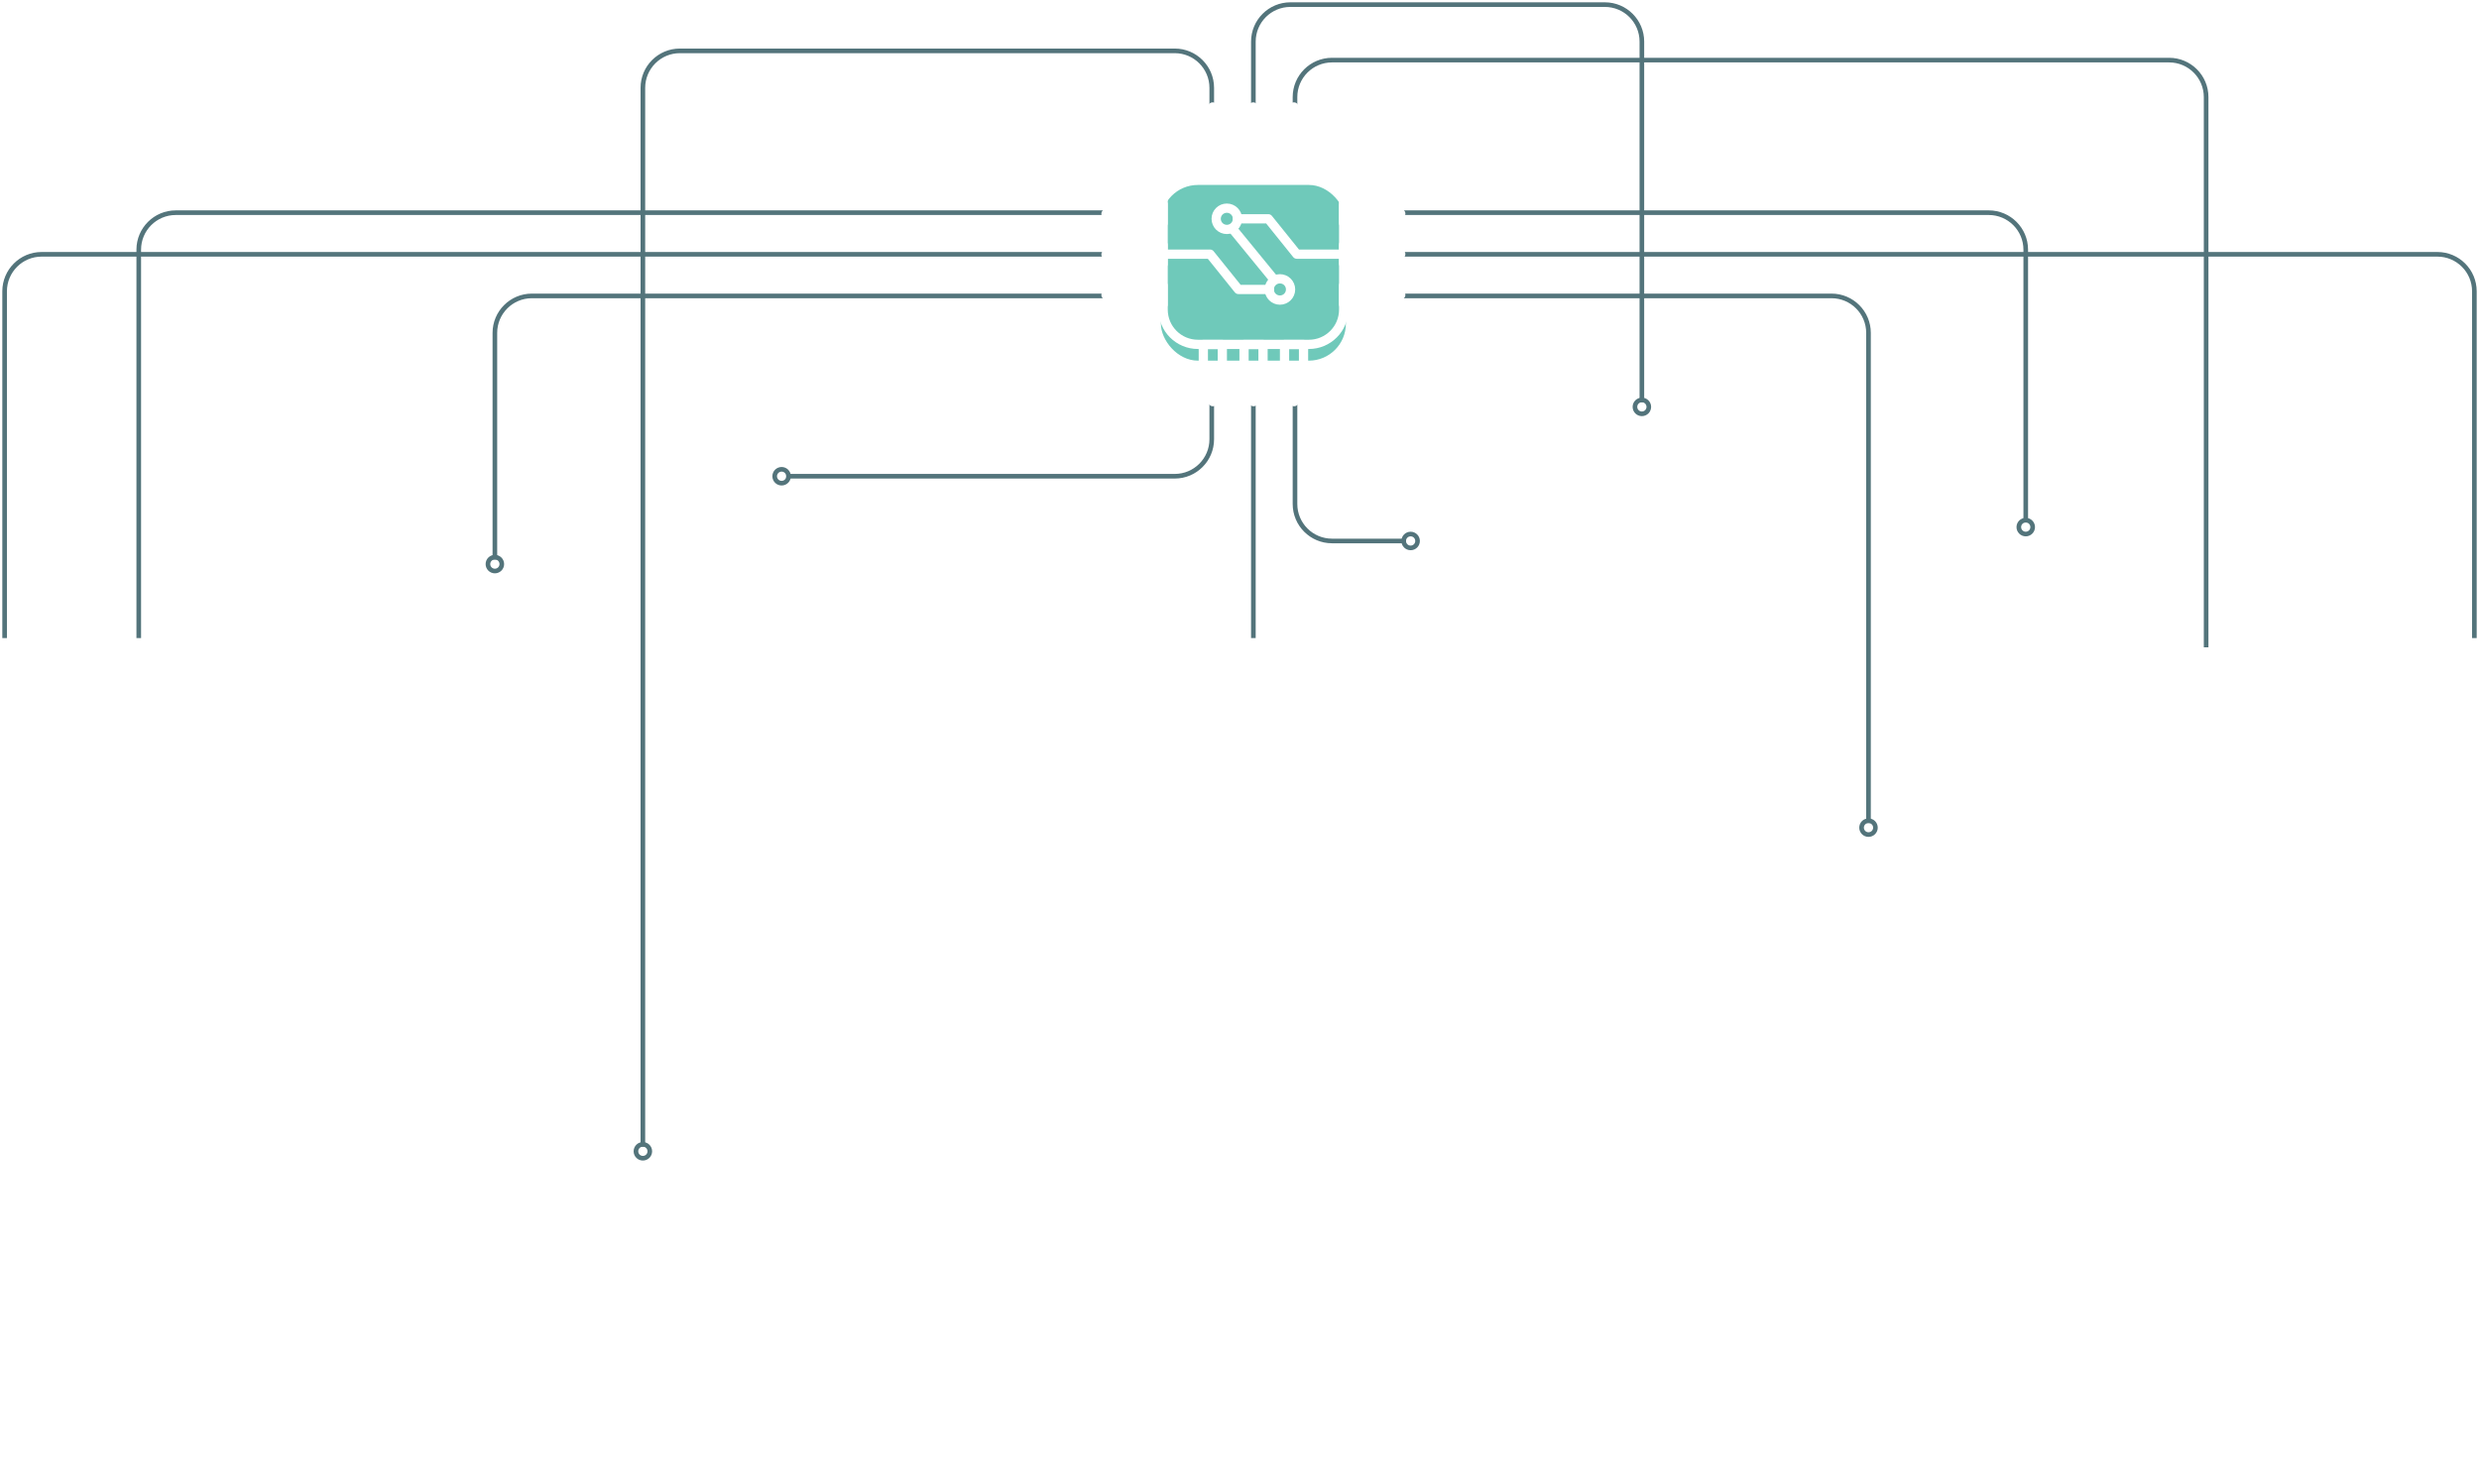 <svg viewBox="0 0 536 321" fill="none" xmlns="http://www.w3.org/2000/svg">
<path d="M139 248V19C139 14.582 142.582 11 147 11H254C258.418 11 262 14.582 262 19V28" stroke="#53747B"/>
<path d="M355 87V9C355 4.582 351.418 1 347 1H279C274.582 1 271 4.582 271 9V27" stroke="#53747B"/>
<circle cx="107" cy="122" r="1.5" stroke="#53747B"/>
<circle cx="139" cy="249" r="1.5" stroke="#53747B"/>
<circle cx="355" cy="88" r="1.5" stroke="#53747B"/>
<circle cx="169" cy="103" r="1.5" stroke="#53747B"/>
<circle cx="404" cy="179" r="1.5" stroke="#53747B"/>
<circle cx="305" cy="117" r="1.5" stroke="#53747B"/>
<circle cx="438" cy="114" r="1.5" stroke="#53747B"/>
<path d="M477 140V21C477 16.582 473.418 13 469 13H288C283.582 13 280 16.582 280 21V25" stroke="#53747B"/>
<path d="M170 103L254 103C258.418 103 262 99.418 262 95L262 81" stroke="#53747B"/>
<path d="M301 55H527C531.418 55 535 58.582 535 63L535 138" stroke="#53747B"/>
<path d="M271 87L271 138" stroke="#53747B"/>
<path d="M241 64H115C110.582 64 107 67.582 107 72L107 121" stroke="#53747B"/>
<path d="M304 117L288 117C283.582 117 280 113.418 280 109L280 81" stroke="#53747B"/>
<path d="M301 64H396C400.418 64 404 67.582 404 72L404 178" stroke="#53747B"/>
<path d="M301 46H430C434.418 46 438 49.582 438 54L438 113" stroke="#53747B"/>
<path d="M241 55H9C4.582 55 1 58.582 1 63L1 138" stroke="#53747B"/>
<path d="M241 46H38C33.582 46 30 49.582 30 54L30 138" stroke="#53747B"/>
<g clip-path="url(#clip0_5376_1560)">
<g filter="url(#filter0_d_5376_1560)">
<rect x="251" y="36" width="40" height="38" rx="8" fill="#6FC9BA"/>
</g>
<path d="M290.523 66.969L290.523 42.953C290.523 38.806 287.161 35.443 283.013 35.443L258.998 35.443C254.85 35.443 251.488 38.806 251.488 42.953L251.488 66.969C251.488 71.116 254.85 74.478 258.998 74.478L283.013 74.478C287.161 74.478 290.523 71.116 290.523 66.969Z" stroke="white" stroke-width="2" stroke-linecap="round" stroke-linejoin="round"/>
<path d="M290.523 54.966L280.382 54.966L274.233 47.32L267.563 47.32" stroke="white" stroke-width="2" stroke-linecap="round" stroke-linejoin="round"/>
<path d="M262.957 47.32C262.957 48.592 263.988 49.623 265.26 49.623C266.532 49.623 267.563 48.592 267.563 47.32C267.563 46.049 266.532 45.018 265.26 45.018C263.988 45.018 262.957 46.049 262.957 47.32Z" stroke="white" stroke-width="2" stroke-linecap="round" stroke-linejoin="round"/>
<path d="M251.488 54.967L261.63 54.967L267.767 62.601L274.437 62.601" stroke="white" stroke-width="2" stroke-linecap="round" stroke-linejoin="round"/>
<path d="M274.437 62.6C274.437 63.872 275.468 64.903 276.74 64.903C278.012 64.903 279.043 63.872 279.043 62.6C279.043 61.328 278.012 60.297 276.74 60.297C275.468 60.297 274.437 61.328 274.437 62.6Z" stroke="white" stroke-width="2" stroke-linecap="round" stroke-linejoin="round"/>
<path d="M297.364 48.261L297.364 44.154L290.523 44.154L290.523 48.261L297.364 48.261Z" stroke="white" stroke-width="2" stroke-linecap="round" stroke-linejoin="round"/>
<path d="M297.364 65.821L297.364 61.715L290.523 61.715L290.523 65.821L297.364 65.821Z" stroke="white" stroke-width="2" stroke-linecap="round" stroke-linejoin="round"/>
<path d="M297.364 57.019L297.364 52.912L290.523 52.912L290.523 57.019L297.364 57.019Z" stroke="white" stroke-width="2" stroke-linecap="round" stroke-linejoin="round"/>
<path d="M297.364 46.197L302.865 46.197" stroke="white" stroke-width="2" stroke-linecap="round" stroke-linejoin="round"/>
<path d="M297.364 54.967L302.865 54.967" stroke="white" stroke-width="2" stroke-linecap="round" stroke-linejoin="round"/>
<path d="M297.364 63.77L302.865 63.77" stroke="white" stroke-width="2" stroke-linecap="round" stroke-linejoin="round"/>
<path d="M244.636 61.739L244.636 65.846L251.477 65.846L251.477 61.739L244.636 61.739Z" stroke="white" stroke-width="2" stroke-linecap="round" stroke-linejoin="round"/>
<path d="M244.636 44.167L244.636 48.273L251.477 48.273L251.477 44.167L244.636 44.167Z" stroke="white" stroke-width="2" stroke-linecap="round" stroke-linejoin="round"/>
<path d="M244.636 52.981L244.636 57.088L251.477 57.088L251.477 52.981L244.636 52.981Z" stroke="white" stroke-width="2" stroke-linecap="round" stroke-linejoin="round"/>
<path d="M244.648 63.791L239.134 63.791" stroke="white" stroke-width="2" stroke-linecap="round" stroke-linejoin="round"/>
<path d="M244.648 55.033L239.134 55.033" stroke="white" stroke-width="2" stroke-linecap="round" stroke-linejoin="round"/>
<path d="M244.648 46.23L239.134 46.23" stroke="white" stroke-width="2" stroke-linecap="round" stroke-linejoin="round"/>
<path d="M277.738 81.352L281.845 81.352L281.845 74.511L277.738 74.511L277.738 81.352Z" stroke="white" stroke-width="2" stroke-linecap="round" stroke-linejoin="round"/>
<path d="M260.178 81.352L264.284 81.352L264.284 74.511L260.178 74.511L260.178 81.352Z" stroke="white" stroke-width="2" stroke-linecap="round" stroke-linejoin="round"/>
<path d="M268.981 81.352L273.087 81.352L273.087 74.511L268.981 74.511L268.981 81.352Z" stroke="white" stroke-width="2" stroke-linecap="round" stroke-linejoin="round"/>
<path d="M279.803 81.352L279.803 86.865" stroke="white" stroke-width="2" stroke-linecap="round" stroke-linejoin="round"/>
<path d="M271.034 81.352L271.034 86.865" stroke="white" stroke-width="2" stroke-linecap="round" stroke-linejoin="round"/>
<path d="M262.231 81.352L262.231 86.865" stroke="white" stroke-width="2" stroke-linecap="round" stroke-linejoin="round"/>
<path d="M264.262 28.648L260.155 28.648L260.155 35.489L264.262 35.489L264.262 28.648Z" stroke="white" stroke-width="2" stroke-linecap="round" stroke-linejoin="round"/>
<path d="M281.834 28.637L277.727 28.637L277.727 35.477L281.834 35.477L281.834 28.637Z" stroke="white" stroke-width="2" stroke-linecap="round" stroke-linejoin="round"/>
<path d="M273.019 28.648L268.913 28.648L268.913 35.489L273.019 35.489L273.019 28.648Z" stroke="white" stroke-width="2" stroke-linecap="round" stroke-linejoin="round"/>
<path d="M262.208 28.637L262.208 23.135" stroke="white" stroke-width="2" stroke-linecap="round" stroke-linejoin="round"/>
<path d="M270.966 28.637L270.966 23.135" stroke="white" stroke-width="2" stroke-linecap="round" stroke-linejoin="round"/>
<path d="M279.769 28.637L279.769 23.135" stroke="white" stroke-width="2" stroke-linecap="round" stroke-linejoin="round"/>
<path d="M266.5 49.5L275.5 60.5" stroke="white" stroke-width="2"/>
</g>
<defs>
<filter id="filter0_d_5376_1560" x="247" y="36" width="48" height="46" filterUnits="userSpaceOnUse" color-interpolation-filters="sRGB">
<feFlood flood-opacity="0" result="BackgroundImageFix"/>
<feColorMatrix in="SourceAlpha" type="matrix" values="0 0 0 0 0 0 0 0 0 0 0 0 0 0 0 0 0 0 127 0" result="hardAlpha"/>
<feOffset dy="4"/>
<feGaussianBlur stdDeviation="2"/>
<feComposite in2="hardAlpha" operator="out"/>
<feColorMatrix type="matrix" values="0 0 0 0 0 0 0 0 0 0 0 0 0 0 0 0 0 0 0.25 0"/>
<feBlend mode="normal" in2="BackgroundImageFix" result="effect1_dropShadow_5376_1560"/>
<feBlend mode="normal" in="SourceGraphic" in2="effect1_dropShadow_5376_1560" result="shape"/>
</filter>
<clipPath id="clip0_5376_1560">
<rect width="66" height="66" fill="white" transform="translate(304 22) rotate(90)"/>
</clipPath>
</defs>
</svg>
